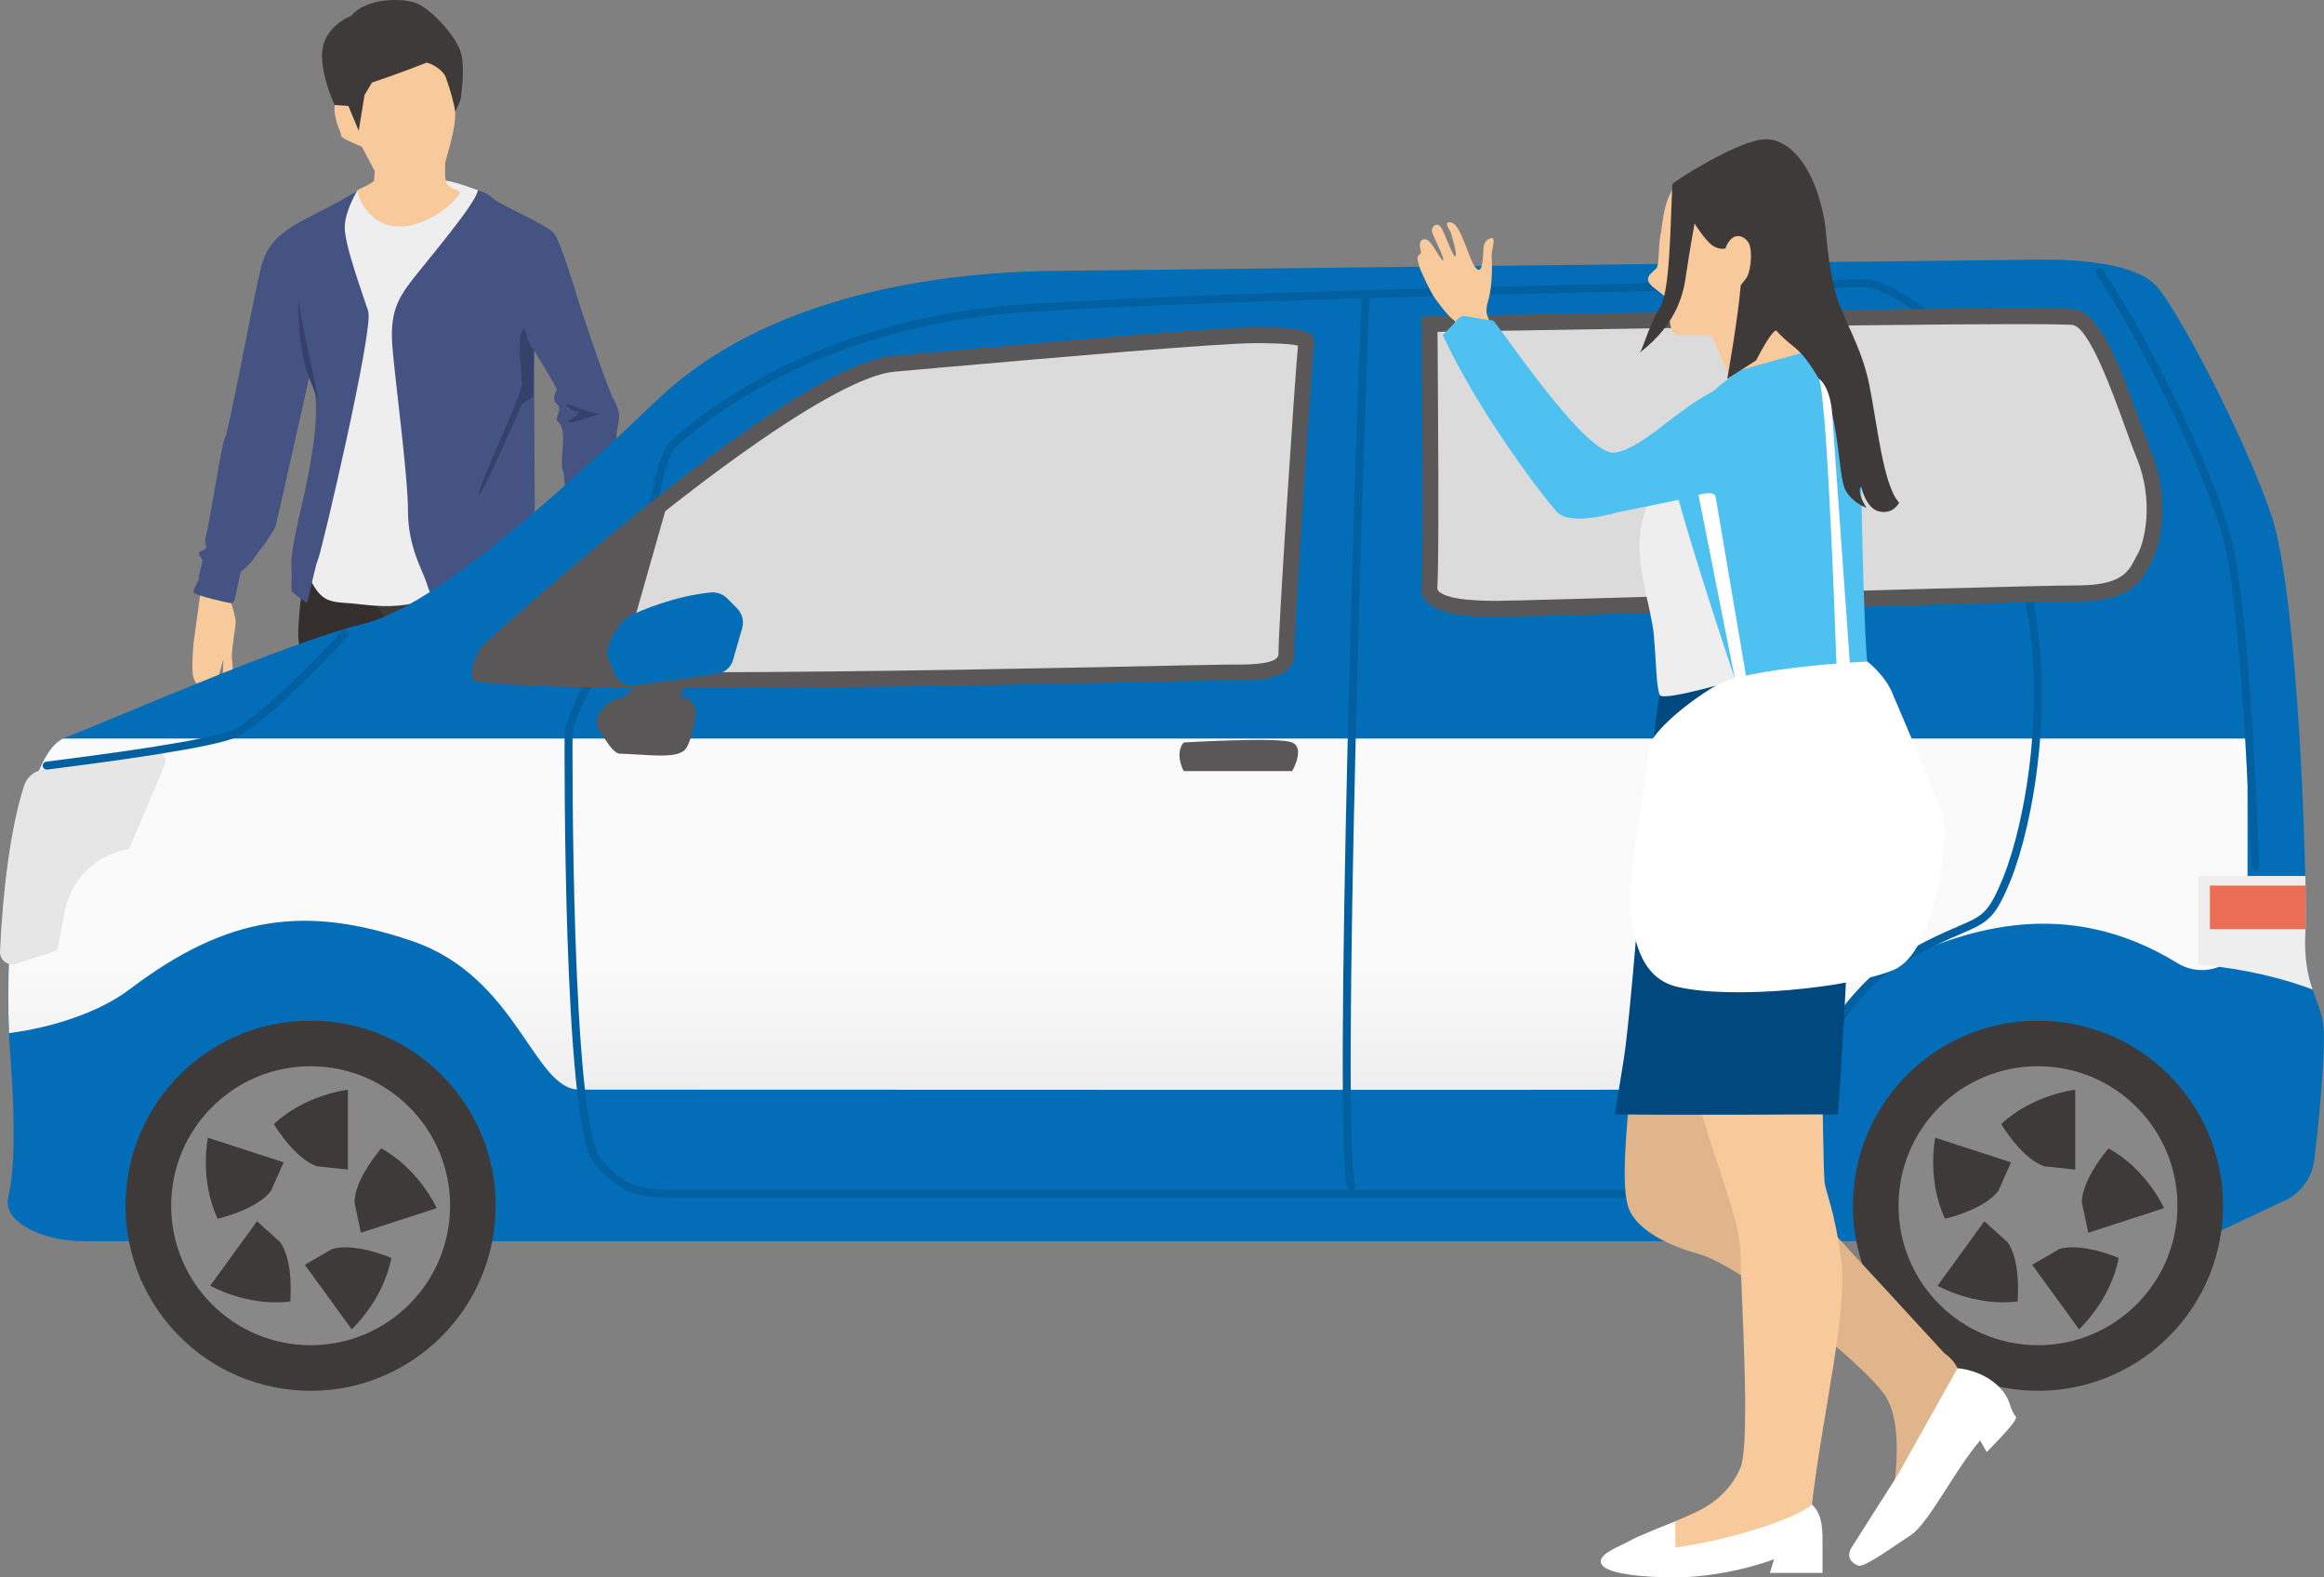 <?xml version="1.0" encoding="UTF-8"?>
<svg xmlns="http://www.w3.org/2000/svg" width="251.31" height="170.53" xmlns:xlink="http://www.w3.org/1999/xlink" viewBox="0 0 251.31 170.53">
  <rect x="0" y="0" width="251.31" height="170.53" fill="#808080" stroke="none"/>
  <defs>
    <style>
      .cls-1 {
        fill: #eeeeef;
      }

      .cls-2 {
        fill: #3e3a39;
      }

      .cls-3 {
        fill: #595757;
      }

      .cls-4 {
        fill: none;
        stroke: #025fa0;
        stroke-linecap: round;
        stroke-linejoin: round;
        stroke-width: .86px;
      }

      .cls-5 {
        fill: #342e2c;
      }

      .cls-6 {
        fill: #fff;
      }

      .cls-7 {
        fill: #00487e;
      }

      .cls-8 {
        fill: #e0b58c;
      }

      .cls-9 {
        fill: #d6ae86;
      }

      .cls-10 {
        fill: #4ec1f0;
      }

      .cls-11 {
        isolation: isolate;
      }

      .cls-12 {
        fill: #455382;
      }

      .cls-13 {
        fill: #b4b4b5;
      }

      .cls-14 {
        fill: url(#_名称未設定グラデーション_30);
        mix-blend-mode: multiply;
      }

      .cls-15 {
        fill: #35416b;
      }

      .cls-16 {
        fill: #dbdbdb;
      }

      .cls-17 {
        fill: #888;
      }

      .cls-18 {
        fill: #036eb7;
      }

      .cls-19 {
        fill: #e6e6e6;
      }

      .cls-20 {
        fill: #f8c99b;
      }

      .cls-21 {
        fill: #eb6d56;
      }
    </style>
    <linearGradient id="_名称未設定グラデーション_30" data-name="名称未設定グラデーション 30" x1="121.97" y1="117.83" x2="121.97" y2="79.85" gradientUnits="userSpaceOnUse">
      <stop offset="0" stop-color="#eeeeef"/>
      <stop offset=".36" stop-color="#fafafa"/>
    </linearGradient>
  </defs>
  <g class="cls-11">
    <g id="_レイヤー_1" data-name="レイヤー_1">
      <g>
        <g>
          <g>
            <path class="cls-20" d="M24.64,63.96c.39,1.25.85,2.79.85,3.27s-.48,3.21-.42,3.82c.06.61.24,2.48,0,2.55-.24.06-.79.42-.91,0-.12-.42,0-2.3,0-2.3-.61,2-.79,2.91-.67,3.21.12.3,1.06.97.98,1.21-.07.24-.38.42-.5.61-.12.18-1.45-.79-1.76-1.09-.3-.3-.99-1.21-1.28-1.94-.29-.73,0-3.76,0-3.76l.8-5.88,2.91.3Z"/>
            <path class="cls-13" d="M47.75,112.65c.79,1.3,1.25,2.38,1.31,2.81.06.43.09,1.7,0,1.85s-1.7,1.27-1.7,1.27l-2.42-1.36v-5.46l2.8.89Z"/>
            <path class="cls-13" d="M49.56,122.12c-.28.58-.5,1.08-.87,1.17-.37.09-4.99.06-5.4,0-.4-.06-.85-.25-.89-.36-.04-.11,0-.81,0-.81,0,0,5.2-1.67,5.35-1.54.14.12,1.81,1.54,1.81,1.54Z"/>
            <path class="cls-1" d="M42.74,115.62c-.51.6-.65.97-.6,1.3.05.32,0,.84,0,.84-.41.93-.19,2.92,0,3.99.19,1.07.15,1.25.61,1.16.46-.09,1.49-.97,3.48-1.07,2-.09,2.51,0,2.97.32.46.32.56-.51.46-1.21-.09-.7-1.25-2.46-1.58-2.92-.32-.46-.33-1.25-.33-1.25-.37-.56-.66-.97-.66-.97l-1.7-1.58-2.65,1.39Z"/>
            <path class="cls-20" d="M42.74,112.97c.05,1.16,0,2.65,0,2.65,1.9-.7,2.88-.7,3.48-.32.6.37.86.51.86.51l.06-3.16-4.41.32Z"/>
            <path class="cls-5" d="M32.97,61.52s-1.02,6.43-.63,8.07c.39,1.64,1.4,9.05,2.03,10.38.62,1.33,1.95,4.37,1.95,4.37,0,1.64-.08,6.24.7,8.04.78,1.8,3.36,10.22,3.51,10.93.16.7.62,6.95.62,6.95l3.12-4.29,2.81-13.35s-1.8-24.35-2.11-24.82c-.31-.47-3.36-5.46-3.36-5.46l-8.66-.81Z"/>
            <path class="cls-2" d="M56.46,60.38c-.08,3.2-1.33,9.68-1.33,9.68,0,0-3.9,16.08-3.59,17.64.31,1.56.55,3.9.47,4.76-.08.86-1.72,11.63-2.11,12.72-.39,1.09-1.95,8.51-1.95,8.51-1.8-.39-4.14-.23-5.23,0-1.09.23-1.56.47-1.87.39-.78-1.4-.31-6.32,0-6.56.31-.23,3.29-21.15,2.97-21.77-.32-.62.24-4.92,0-5.85s-.87-2.19-.79-3.75c.08-1.56.72-3.67.79-4.68.07-1.01,0-1.8,0-1.8-1.49-1.33-4.77-7.02-4.77-7.02l17.4-2.26Z"/>
            <path class="cls-1" d="M51.67,20.57c-1.85-.69-3.62-1.31-5.77-1.23-2.16.08-5.73.3-7.24,1.23-1.71,1.05-2.5,2.69-2.5,2.69l.88,22.78-4.08,15.47c1.54,3.16,2,3.54,4.62,3.69,2.62.15,7.71,1.54,12.48-2.85,4.77-4.39,4.45-14.32,4.61-15.16.16-.85-2.77-25.94-2.77-25.94l-.23-.69Z"/>
            <path class="cls-20" d="M49.23,12.07c.05,2.04-.95,4.81-1.1,5.58,0,1.69-.05,2.17.56,2.55.91.46,1.12.6,1.12.6-.85,1.39-3.91,3.84-6.91,3.69-3-.15-4.31-3.3-4.23-3.92,1.31-.62,1.77-1,1.77-1l.08-1.08-1.39-2.62c-1.39-.62-2.23-.92-2.23-1.23s-.87-1.75-.71-3.3c.17-1.55,1.32-4.94,1.71-5.17.38-.23,7.47-1.62,7.47-1.62l2.46,1.46,1.41,6.04Z"/>
            <path class="cls-2" d="M46.15,6.77s1.28.3,2,1.43c0,0,.99,2.7,1.08,3.87,0,0,.63-1.26.63-1.62s.45-2.88,0-4.68c-.45-1.8-3.24-4.77-4.77-5.4-1.53-.63-5.49-.63-7.11,1.35,0,0-2.52.9-3.06,3.33-.54,2.43,1.26,6.3,1.26,6.3l1.49.1,1.12,2.69.63-3.87.8-1.34c3.12-1.05,5.93-2.16,5.93-2.16Z"/>
            <path class="cls-12" d="M38.66,20.57s-1,.77-4.7,2.62c-3.69,1.85-5.08,3.08-5.77,5.85-.69,2.77-3.54,18.01-3.85,18.24-.31.23-1.77,9.85-2.08,10.7-.31.85.46,1.31-.38,1.54-.85.23,0,.77,0,1.08s-.44,1.69-.38,1.92c.07.23-.7,1.23-.55,1.54.15.31,3.77,1.15,4.08,1.15s.46-.85.46-.85l.54-2.54c1.31-1,1.39-1.54,2.16-2.46.77-.92,1.52-2.23,1.61-2.46.09-.23,3.63-16.09,3.63-16.09,1.77,2.08-.08,10.47-.46,12.31-.38,1.85-1.62,6.47-1.46,8.24.15,1.77-.23,2.39.23,2.77.62.46,1.46,1.08,1.46,1.08.38-1.39.85-3.93,1.23-4.85.38-.92,6-24.78,5.39-26.71-.62-1.92-2.62-7.32-2.54-9.17.08-1.84,1.39-3.92,1.39-3.92Z"/>
            <path class="cls-12" d="M51.67,20.57c-.15,1.39-5.62,7.77-7.16,9.78-1.54,2-2.37,3.54-2.07,7.24.3,3.69,1.68,13.85,1.68,17.7s1.62,6.47,2,7.7c.38,1.23.9,2.23.9,2.23,4.03-1,7.57-2.46,8.65-3,1.08-.54,3.08-1.77,3.08-2.46s.31-.77-.77-1c-1.08-.23-1.23-.54-.77-1.46.46-.92.62-1.62.62-1.62l-.08-17.78s2.54,4.08,2.46,4.23c-.08.15-.61,1.15,0,1.54s-.08,1.39,0,1.69c.08.31.46.38.61,1.15.15.77,0,2.39,0,2.39,0,0-.17,1.62.07,2.08.24.46.09,2.92.55,3.16s.85,1,.85,1c0,0,.08,2.77,0,3.08,1.46,1.69,2.23,2.62,2.23,2.62,1.23-2.92,1.92-5,1.85-6.08-.08-1.08.23-7.39.38-8.39s.54-1.62-.54-3.46c-1.08-2.54-3.62-10.16-3.69-10.47-.08-.31-1.92-6.39-2.62-7.24s-6.16-3.23-6.62-3.77c-.46-.54-1.62-.85-1.62-.85Z"/>
            <path class="cls-20" d="M58.75,59.75c.92-.74,1.78-1.05,3.54-1.54l1.06,1.24,1.17,1.38s-3.38,3.69-3.68,4.14-2.04.05-2.45.24c-.41.19-1.12-.4-1.68-.5-.56-.1-.2-.41-.42-2.18-.62-.04-.62-.33-.62-.33,0,0,2.16-1.73,3.08-2.46Z"/>
            <path class="cls-9" d="M56.81,62.43c.36-.2,1.12-.56,1.32-.36.2.2.61.51,0,.76-.61.25-1.32-.41-1.32-.41Z"/>
          </g>
          <path class="cls-15" d="M64.88,44.73c-1.78-.21-4.28-1.57-3.49-.78.78.78,1.43.36,1.14.78-.29.43-1.43.86-1,.93.43.07,3.35-.93,3.35-.93Z"/>
          <path class="cls-15" d="M57.75,37.89c-.96-.83-.74-2.92-1.29-2.12-.55.81-.09,4.35,0,5.56.09,1.21-5.06,11.92-4.66,12.08.4.16,4.56-9.69,4.66-9.72s1.18-.8,1.18-.8l.11-5Z"/>
          <path class="cls-15" d="M32.25,32.31c.54,3.87,2.91,13.33,1.8,10.13l-.63-1.62c-1.29-3.11-1.18-8.51-1.18-8.51Z"/>
        </g>
        <g>
          <path class="cls-18" d="M247.07,129.8c1.73-.81,2.94-2.45,3.18-4.35.62-4.82,1.21-12.05,1.01-14.4-.25-2.96-2.22-4.43-1.97-10.1.25-5.66-.74-36.69-3.69-45.31-2.95-8.62-10.34-22.66-12.56-24.87-2.22-2.22-7.88-2.71-12.07-2.71l-107.37,1.23c-16.75.25-32.51,4.43-42.36,13.79-9.85,9.36-23.89,22.41-32.01,24.38-8.13,1.97-27.09,10.34-32.26,12.31-5.17,1.97-6.65,23.64-5.91,33.49.74,9.85.38,13.79-.18,16.25-.56,2.46,3.38,4.68,8.3,4.68h228.52l9.35-4.39Z"/>
          <path class="cls-14" d="M243.04,100.83v-20.99H6.83c-4.79,2.22-6.33,21.55-5.85,31.85,4.53-.58,9.66-2.18,13.03-4.73,10.73-8.13,19.14-9.09,30.54-5.23,11.39,3.86,13.14,16.07,18.09,16.07s110.88.05,122.65,0c11.77-.05,11.77-10.2,20.13-14,7.17-3.26,17.99-7.08,30.04.32,3,1.84,6.9.15,7.58-3.3Z"/>
          <path class="cls-19" d="M16.76,81.34l-12.1,1.86c-.95.15-1.75.8-2.05,1.72C1.11,89.55.28,96.52,0,102.88c-.04.92.86,1.59,1.74,1.31l4.45-1.44.82-4.26c.67-3.47,3.44-6.15,6.94-6.7h0l3.87-9.1c.3-.71-.29-1.47-1.05-1.36Z"/>
          <g>
            <circle class="cls-2" cx="33.59" cy="130.35" r="20.01" transform="translate(-99.43 150.99) rotate(-84.37)"/>
            <path class="cls-17" d="M18.51,130.35c0-8.33,6.75-15.08,15.08-15.08s15.08,6.75,15.08,15.08-6.75,15.08-15.08,15.08-15.08-6.75-15.08-15.08Z"/>
            <g>
              <path class="cls-2" d="M37.62,126.43v-8.62s-4.6.51-8.01,3.72c2.61,4.13,4.69,4.56,4.69,4.56l3.31.35Z"/>
              <path class="cls-2" d="M30.68,125.66l-8.2-2.66s-.94,4.53,1.06,8.76c4.73-1.21,5.78-3.05,5.78-3.05l1.35-3.04Z"/>
              <path class="cls-2" d="M27.8,132.02l-5.07,6.98s4.02,2.29,8.66,1.7c.32-4.87-1.12-6.44-1.12-6.44l-2.48-2.23Z"/>
              <path class="cls-2" d="M32.96,136.73l5.07,6.98s3.42-3.11,4.29-7.72c-4.54-1.81-6.47-.93-6.47-.93l-2.88,1.67Z"/>
              <path class="cls-2" d="M39.03,133.27l8.2-2.66s-1.9-4.21-6.01-6.46c-3.12,3.76-2.88,5.87-2.88,5.87l.69,3.26Z"/>
            </g>
          </g>
          <g>
            <circle class="cls-2" cx="220.38" cy="130.35" r="20.01" transform="translate(72.3 339.23) rotate(-85.27)"/>
            <path class="cls-17" d="M205.3,130.35c0-8.33,6.75-15.08,15.08-15.08s15.08,6.75,15.08,15.08-6.75,15.08-15.08,15.08-15.08-6.75-15.08-15.08Z"/>
            <g>
              <path class="cls-2" d="M224.41,126.43v-8.62s-4.6.51-8.01,3.72c2.61,4.13,4.69,4.56,4.69,4.56l3.31.35Z"/>
              <path class="cls-2" d="M217.47,125.66l-8.2-2.66s-.94,4.53,1.06,8.76c4.73-1.21,5.78-3.05,5.78-3.05l1.35-3.04Z"/>
              <path class="cls-2" d="M214.59,132.02l-5.07,6.98s4.02,2.29,8.66,1.7c.32-4.87-1.12-6.44-1.12-6.44l-2.48-2.23Z"/>
              <path class="cls-2" d="M219.75,136.73l5.07,6.98s3.42-3.11,4.29-7.72c-4.54-1.81-6.47-.93-6.47-.93l-2.88,1.67Z"/>
              <path class="cls-2" d="M225.82,133.27l8.2-2.66s-1.9-4.21-6.01-6.46c-3.12,3.76-2.88,5.87-2.88,5.87l.69,3.26Z"/>
            </g>
          </g>
          <path class="cls-3" d="M128,80.27c-1.03,1.23,0,3.09,0,3.09h11.73s1.44-2.47,0-3.09c-1.44-.62-11.73,0-11.73,0Z"/>
          <path class="cls-1" d="M249.3,100.95c.05-1.16.05-3.39-.01-6.25h-11.59v9.56c5.24.5,9.31,1.55,12.38,2.72-.49-1.44-.91-3.22-.79-6.02Z"/>
          <path class="cls-21" d="M238.96,100.45h10.36c.03-1.06.03-2.69,0-4.71h-10.35v4.71Z"/>
          <path class="cls-4" d="M227.05,29.42c3.51,5.04,12.17,21.23,14.06,29.96,1.9,8.73,2.77,34.26,2.77,34.26"/>
          <path class="cls-4" d="M65.79,69.84s-4.31,7.58-4.31,9.48-.17,41.59,3.05,46.14c2.72,3.01,4.06,3.61,8.48,3.61h112.47c4.75,0,5.89-2.09,7.03-4.37,1.14-2.28,4.18-15.76,12.91-20.89,8.73-5.13,9.11-2.66,11.58-8.74,2.47-6.08,4.94-19.68,2.09-31.68-2.85-12-6.46-26.55-11.59-30-5.13-3.46-5.13-2.7-9.49-2.7s-63.99,1.09-87.16,2.63c-23.17,1.55-35.61,12.56-37.84,14.46-2.23,1.9-3.13,12.91-3.13,12.91l-4.1,9.13Z"/>
          <path class="cls-3" d="M51.08,73.55c7.59,1.9,78.94,0,81.54,0,2.84,0,7.35.24,7.35-2.84s1.9-31.76,2.13-33.42c.24-1.66-1.66-1.9-6.4-1.9s-28.19,2.13-39.1,3.08-41.73,28.92-43.86,30.82c-2.13,1.9-1.66,4.27-1.66,4.27Z"/>
          <path class="cls-16" d="M75.01,72.68c-13.48,0-19.53-.28-22.15-.57.14-.47.43-1.03,1.01-1.54l.39-.35c20.09-18,36.37-29.51,42.48-30.04l5.44-.48c11.76-1.03,29.53-2.6,33.51-2.6,1.06,0,3.68,0,4.67.27-.35,3.69-2.11,30.32-2.11,33.34,0,.77-1.41,1.14-4.42,1.14h-1.21c-.37,0-2.15.03-4.95.09-10.21.22-34.13.74-52.66.74h0Z"/>
          <path class="cls-3" d="M66.9,72.95l5.15-18.09c-5.6,4.42-11.81,9.66-18.42,15.58l-.4.36c-.6.54-.9,1.11-1.05,1.6,2.1.24,6.38.46,14.72.55Z"/>
          <path class="cls-3" d="M153.72,34.2c0,.95.24,25.84,0,29.16-.24,3.32,5.45,3.32,8.53,3.32s55.94-1.66,62.34-1.66,7.11-2.61,8.06-4.27c.95-1.66,2.13-6.64,0-11.85-2.13-5.21-4.74-14.98-8.3-15.45-3.56-.47-70.64.76-70.64.76Z"/>
          <path class="cls-16" d="M162.25,64.96c-1.71,0-5.71,0-6.7-1.07-.08-.08-.14-.17-.12-.42.21-2.91.06-21.45.02-27.54,0-.02,0-.04,0-.05,8.6-.15,47.52-.84,62.77-.84,4.7,0,5.7.07,5.91.09,1.76.24,4.27,7.17,5.48,10.51.51,1.41.99,2.75,1.46,3.9,1.88,4.59.85,9.03.1,10.35-.1.17-.2.35-.29.54-.74,1.41-1.51,2.86-6.28,2.86-3.8,0-23.96.58-40.16,1.05-11.24.33-20.94.61-22.18.61Z"/>
          <g>
            <path class="cls-3" d="M74.44,72.23l-.8,3.15c1.45.15,1.6,1.25,1.6,1.85s-.6,3.45-1.3,3.95c-.7.5-1.8.5-2.7.5s-3.5-.2-4.2-.2-1.55-1.45-2.3-2.65c-.75-1.2.7-2.65,1.45-3.05.75-.4.9-.05,1.65-.7.75-.65,1.75-2.85,1.75-2.85h4.85Z"/>
            <path class="cls-18" d="M76.86,64.05c-4.01.4-7.62,1.99-8.65,2.48-.19.09-.37.2-.52.34-1.07.98-1.63,2.18-1.91,2.96-.17.48-.15,1.01.05,1.49l.59,1.47c.37.91,1.31,1.46,2.29,1.32l8.8-1.24c.84-.12,1.53-.72,1.76-1.53l.99-3.45c.21-.75,0-1.56-.54-2.11l-1.11-1.11c-.46-.46-1.11-.68-1.76-.62Z"/>
          </g>
          <path class="cls-4" d="M5.05,82.77c6.33-.8,18.15-2.36,20.5-3.54,2.53-1.26,9.09-7.69,11.73-10.73"/>
          <path class="cls-4" d="M147.69,31.82c-.38,5.72-3.23,92.88-1.52,96.49"/>
        </g>
        <g>
          <path class="cls-6" d="M195.94,162.66c1.25,1.14,1.14,3.07,1.14,4.66s0,2.73,0,2.73h-5.69l.45-1.48c-3.41,1.25-7.05,1.82-9.55,1.93-2.5.11-7.96-.08-8.98-1.23-1.02-1.15,2.02-2.15,2.88-2.67.87-.53,4.96-2.12,4.96-2.12l9.03-2.27,5.75.45Z"/>
          <path class="cls-8" d="M176.2,118.77c-.61,6.14-.75,10.35,0,12.05.75,1.71,3.11,3.54,7.57,4.77,4.46,1.24,17.85,11.82,20.12,15.35,2.27,3.52.68,11.25.68,11.25,3.18-3.41,7.16-11.82,7.28-13.3.11-1.48-1.61-2.61-1.61-2.61,0,0-14.42-15.69-14.88-16.14s-9.09-11.37-9.09-11.37h-10.08Z"/>
          <path class="cls-20" d="M182.98,116.84c2.39,8.75,5.23,15.12,5.23,18.64s1.14,20.46,0,23.19c-1.14,2.73-3.41,4.21-5.23,5l-1.82.8v2.84c7.62-1.14,13.64-3.52,14.78-4.66,1.02-9.09,3.87-20.8,3.18-26.26-.68-5.46-1.71-7.5-1.82-8.64-.11-1.14-.23-9.55-.23-9.55l-14.1-1.36Z"/>
          <path class="cls-6" d="M211.67,147.91c2.92.31,5.08,2.02,5.64,3.84.57,1.82.91,1.14.57,1.82-.34.68-3.04,3.41-3.04,3.41l-.71-1.25c-2.61,2.96-5.57,8.98-7.5,10.23-1.93,1.25-5,3.52-5.68,3.3-.68-.23-1.36-.91-.74-1.93.63-1.02,5.06-7.96,5.06-7.96l6.41-11.45Z"/>
          <path class="cls-20" d="M161.08,34.69c-.73-1.33-.08-1.88.11-3.43.19-1.55.16-2.75.11-3.46-.05-.71.55-2.25-.08-2.05-.64.19-.79.61-.82,1.39-.03.78-.09,2.7-.84,1.79-.75-.92-1.55-4.62-2.6-4.87-1.05-.25-.1.85-.04,1.2.06.36.64,1.93.49,2.42-.16.49-1.17-2.49-1.6-3.12-.39-.58-1.12-.09-.93.56.19.64,1.36,2.81,1.19,3.02s-1.15-1.88-1.68-2.18c-.53-.3-.96.11-.84.68.17.88.05.37.12.64-.16.49-.62.1-.22,1.45.23.77,1.28,2.83,1.55,3.26.27.43,1.57,2.18,2.15,2.58.58.41,1.03,1.84,1.03,1.84l2.89-1.71Z"/>
          <path class="cls-7" d="M179.49,75.15c-.78,2.24-2.92,33.26-3.89,39.29l-.97,6.03c5.35.1,24.12,0,24.12,0,.68-8.85,1.46-26.75,1.46-26.75,0,0-3.27-22.34-4.02-21.77-.75.57-16.7,3.2-16.7,3.2Z"/>
          <path class="cls-1" d="M185.8,42.03c-3.85,3.16-8.17,11.98-8.47,15.87-.3,3.89,1.25,7.91,1.51,10.76.26,2.85.26,5.71.65,6.48.39.78,9.34-1.95,9.34-1.95,0,0-1.3-14.91-1.3-15.3s-1.73-15.87-1.73-15.87Z"/>
          <path class="cls-10" d="M188.29,39.98c-3.57,2.28-8.05,6.9-7.66,10.27.39,3.37,6.87,23.08,7.66,25.03.79,1.95,12.72,2.46,13.63,2.72.65-.52.26-4.93,0-6.48-.26-1.56-.64-15.66-.64-18.92,0-3.26-.59-14.78-3.76-14.8-3.17-.02-7.71,1.22-9.22,2.18Z"/>
          <path class="cls-6" d="M204.78,75.29c-.78-2.21-2.85-3.77-2.85-3.77,0,0-13.09.62-16.47,2.65-3.38,2.02-7.35,5.39-7.24,7.08.11,1.69-2.36,14.52-1.97,16.99.39,2.46.78,7.39,5.06,8.43,5.97,1.43,18.8.13,23.47-1.82,4.67-1.95,5.97-14.78,5.32-16.73-.65-1.95-5.32-12.83-5.32-12.83Z"/>
          <path class="cls-20" d="M181.2,20.02c-1.35,1.64-1.37,4.11-1.64,5.37-.26,1.26-.09,3.26-.46,3.64-.44.44-1.3.92-.66,1.7.39.47,1.98,1.41,2.05,1.94.07.53-.2,3.58.93,3.58h3.58c.73,1.26,1.89,4.13,1.89,4.13l8.84-2.48-4.9-14.96-9.62-2.92Z"/>
          <path class="cls-2" d="M197.44,24.78c-.88-6.41-3.9-10.18-7.04-9.68s-9.55,4.61-9.55,4.82c-.25,4.86-.25,11.65-1.38,13.41-1.13,1.76-1.76,4.27-2.14,4.78,4.27-3.27,4.78-6.81,5.03-8.62.25-1.81.88-5.33.88-5.33,0,0,1.23,1.96,2.02,2.43s1.32.27,1.32.27c.79-2.18,2.38-1.27,2.65-.27.26,1,.07,2.92-.46,3.58l-.53.66c-.33,3.84-1.46,10.13-1.46,10.13l3.11-1.99c1.79-3.44,2.18-3.24,2.18-3.24,2.05,2.25,2.32,1.39,4.63,5.23,2.32,3.84,1.99,10.59,2.91,12.12.93,1.52,2.45,1.85,2.25,1.85-1.19-1.85-.6-2.32-.6-2.32.07.33.6,2.32,1.86,2.66,1.6.43,2.25-.93,2.25-.93-1.72-1.79-2.38-8.54-3.24-12.78s-2.98-7.28-3.71-10.13c-.73-2.85-1-6.64-1-6.64Z"/>
          <path class="cls-10" d="M185.8,42.03c-4.55,2.16-8,6.4-11.17,6.9-3.17.49-12.69-14.04-13.18-14.28-3.21-.37-3.21-.86-3.95,0-.74.86-1.48,1.58-1.48,1.58,3.83,8.31,10.87,17.51,12.35,19.12,1.48,1.61,6.67,0,6.67,0,0,0,10.25-1.96,10.13-2.33-.12-.37.64-10.97.64-10.97Z"/>
          <path class="cls-6" d="M198.64,73.36s-.94-29.36-1.93-32.41c1.29,1.03,1.41,3.73,1.41,3.73l2.08,29.35-1.56-.68Z"/>
          <path class="cls-6" d="M185.51,53.64l3.32,19.56-1.14.6-4.02-20.29s1.5-.51,1.84.12Z"/>
        </g>
      </g>
    </g>
  </g>
</svg>